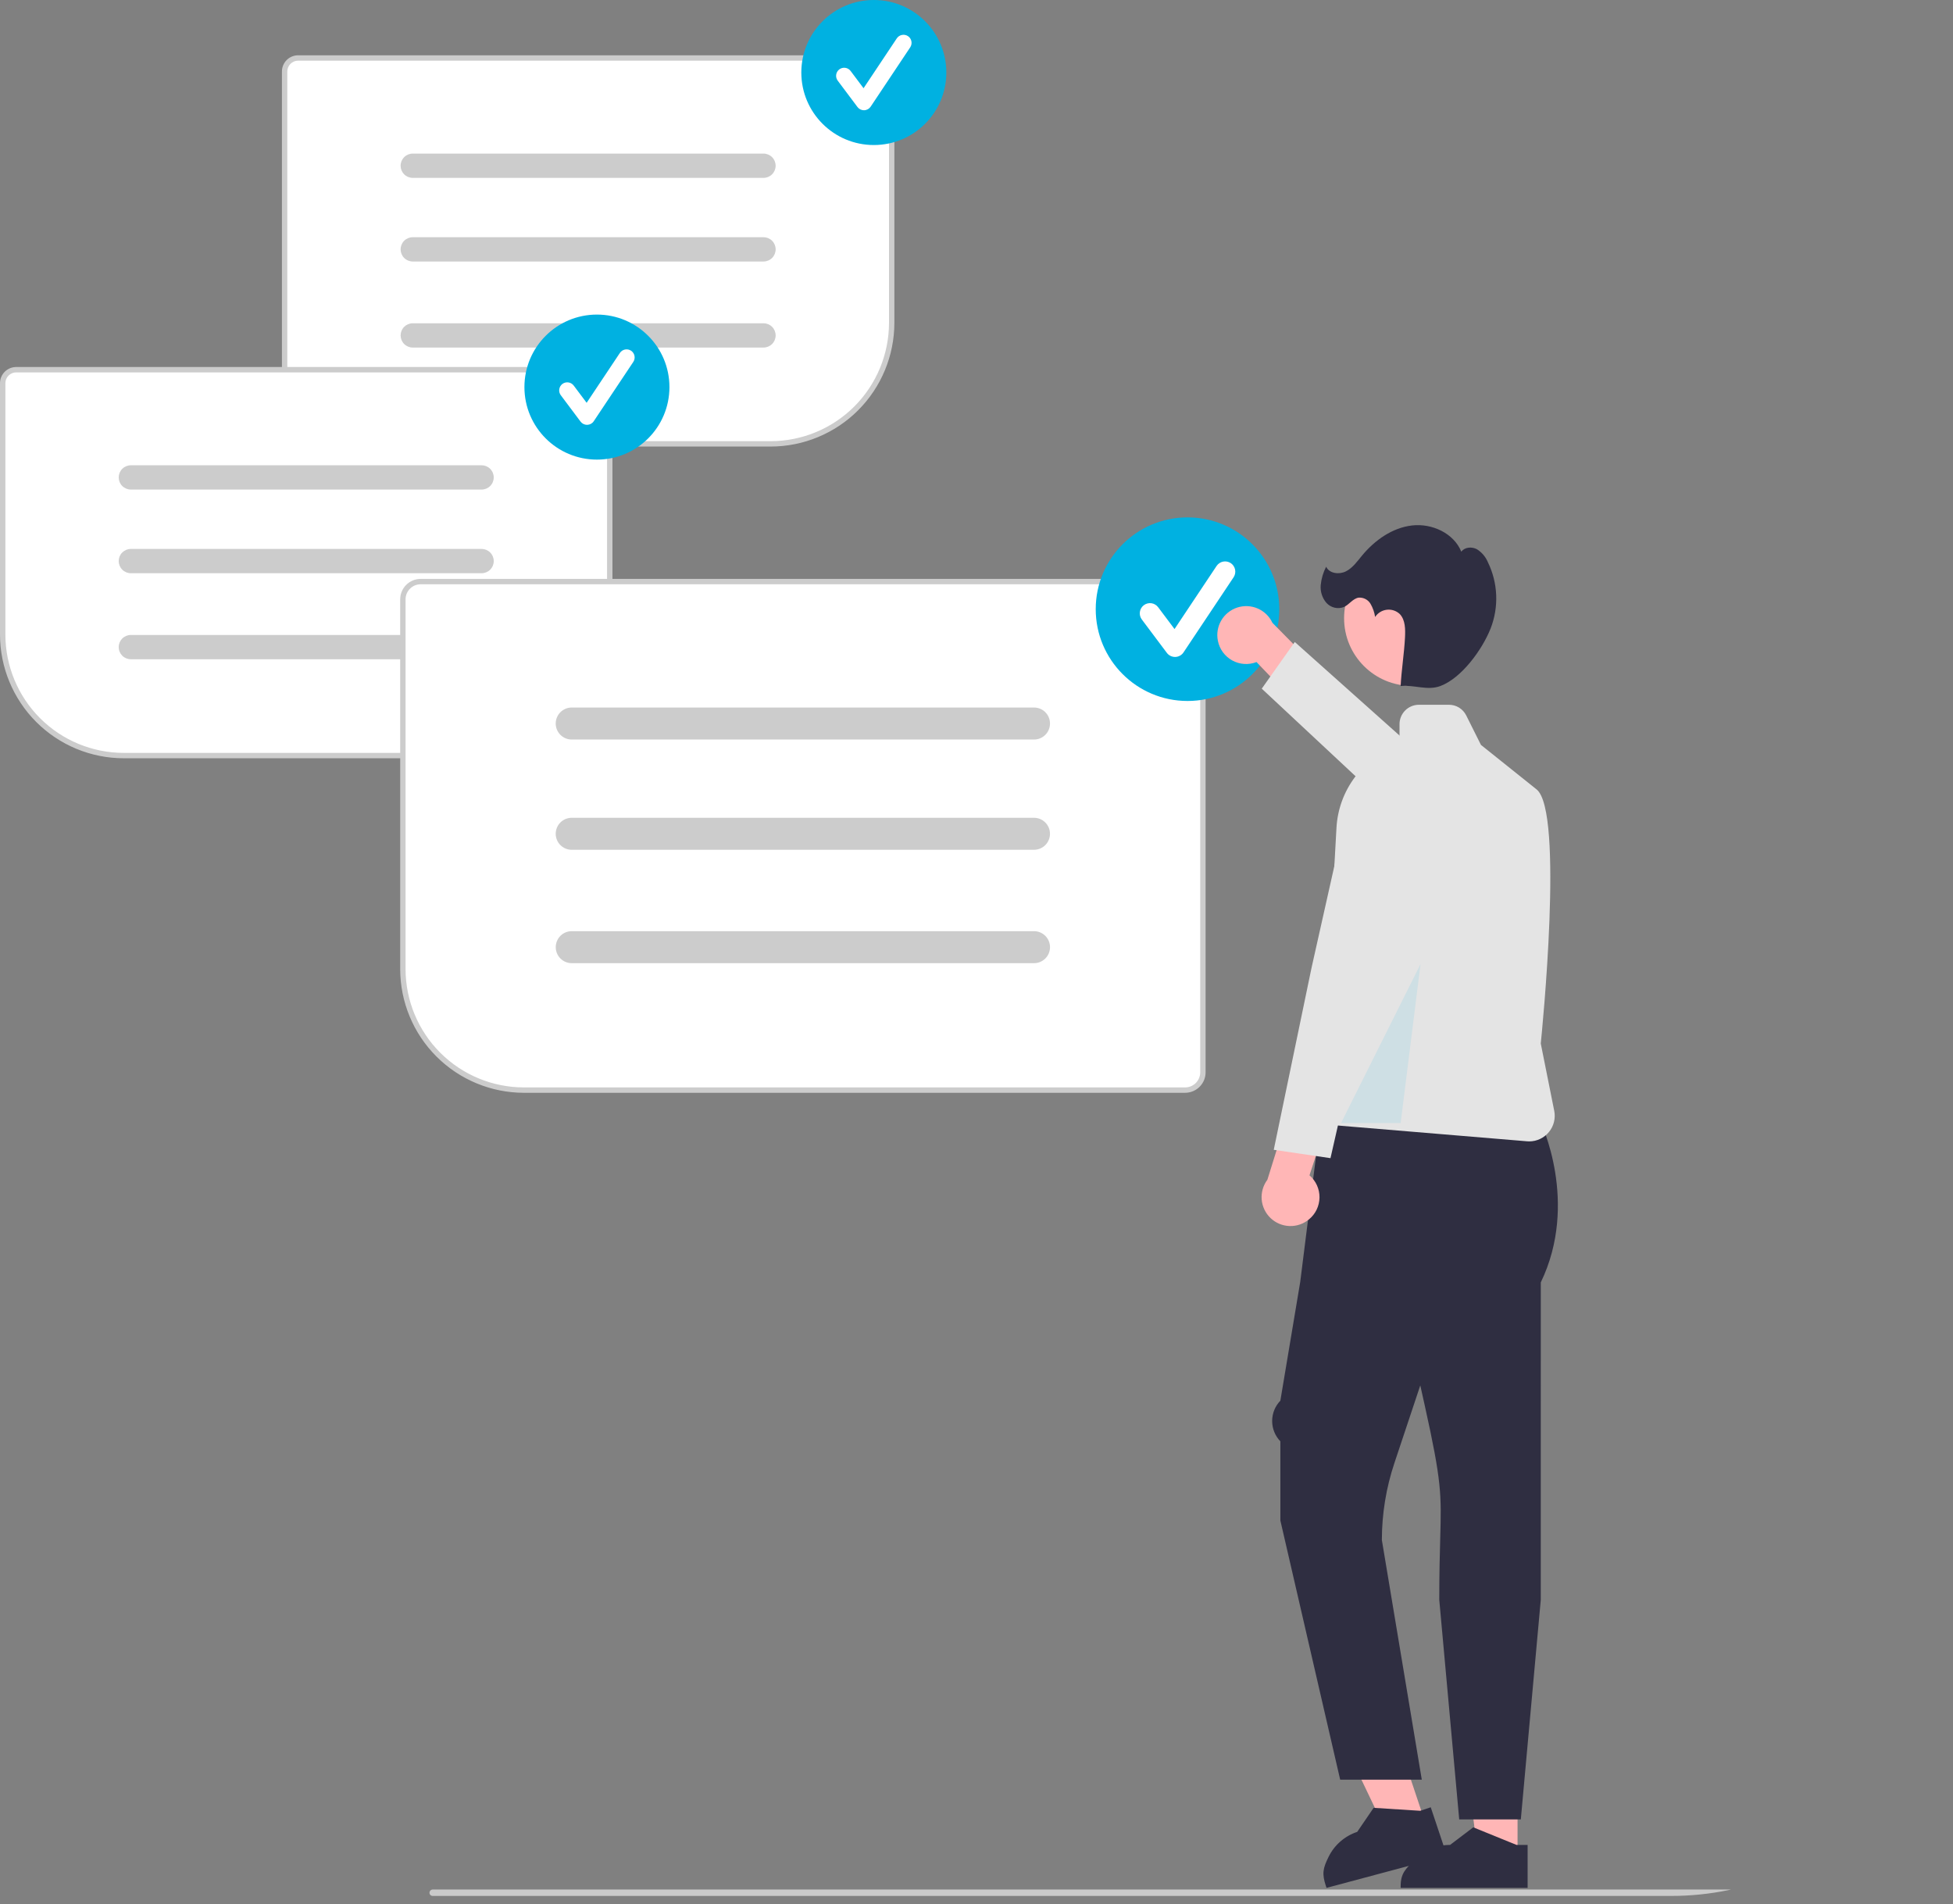 <svg width="159" height="155" viewBox="0 0 159 155" fill="none" xmlns="http://www.w3.org/2000/svg">
<rect x="0" y="0" width="159" height="155" fill="#808080" stroke="none"/>
<g clip-path="url(#clip0_216_6089)">
<path d="M62.747 36.242H24.271C23.951 36.242 23.643 36.115 23.417 35.888C23.191 35.662 23.063 35.355 23.063 35.035V5.82C23.063 5.499 23.191 5.192 23.417 4.966C23.643 4.739 23.951 4.612 24.271 4.612H71.498C71.818 4.612 72.125 4.739 72.352 4.966C72.578 5.192 72.706 5.499 72.706 5.82V26.283C72.703 28.924 71.653 31.455 69.786 33.322C67.919 35.189 65.387 36.239 62.747 36.242Z" fill="white"/>
<path d="M62.746 36.351H24.27C23.921 36.35 23.586 36.212 23.339 35.965C23.092 35.718 22.953 35.383 22.953 35.034V5.819C22.953 5.469 23.092 5.135 23.339 4.888C23.586 4.641 23.921 4.502 24.27 4.501H71.497C71.847 4.502 72.181 4.641 72.428 4.888C72.675 5.135 72.814 5.469 72.814 5.819V26.282C72.811 28.952 71.75 31.511 69.862 33.399C67.975 35.286 65.415 36.348 62.746 36.351ZM24.27 4.939C24.037 4.939 23.813 5.032 23.648 5.197C23.483 5.362 23.391 5.586 23.39 5.819V35.034C23.391 35.267 23.483 35.49 23.648 35.655C23.813 35.82 24.037 35.913 24.27 35.913H62.746C65.299 35.91 67.747 34.895 69.553 33.089C71.358 31.284 72.374 28.836 72.377 26.282V5.819C72.376 5.586 72.284 5.362 72.119 5.197C71.954 5.032 71.73 4.939 71.497 4.939H24.27Z" fill="#CCCCCC"/>
<path d="M62.16 14.48H33.603C33.341 14.48 33.09 14.376 32.904 14.191C32.719 14.005 32.615 13.754 32.615 13.492C32.615 13.229 32.719 12.978 32.904 12.793C33.09 12.607 33.341 12.503 33.603 12.503H62.16C62.422 12.503 62.673 12.608 62.858 12.793C63.043 12.978 63.147 13.23 63.147 13.492C63.147 13.753 63.043 14.005 62.858 14.19C62.673 14.375 62.422 14.48 62.16 14.48Z" fill="#CCCCCC"/>
<path d="M62.16 21.287H33.603C33.341 21.287 33.09 21.183 32.904 20.997C32.719 20.812 32.615 20.56 32.615 20.298C32.615 20.036 32.719 19.785 32.904 19.599C33.09 19.414 33.341 19.31 33.603 19.31H62.16C62.422 19.31 62.673 19.414 62.859 19.599C63.044 19.785 63.148 20.036 63.148 20.298C63.148 20.56 63.044 20.812 62.859 20.997C62.673 21.183 62.422 21.287 62.16 21.287Z" fill="#CCCCCC"/>
<path d="M62.16 28.292H33.603C33.341 28.292 33.09 28.188 32.904 28.003C32.719 27.817 32.615 27.566 32.615 27.304C32.615 27.042 32.719 26.79 32.904 26.605C33.09 26.42 33.341 26.316 33.603 26.316H62.16C62.422 26.316 62.673 26.42 62.859 26.605C63.044 26.79 63.148 27.042 63.148 27.304C63.148 27.566 63.044 27.817 62.859 28.003C62.673 28.188 62.422 28.292 62.16 28.292Z" fill="#CCCCCC"/>
<path d="M71.141 11.806C74.401 11.806 77.044 9.163 77.044 5.903C77.044 2.643 74.401 0 71.141 0C67.881 0 65.238 2.643 65.238 5.903C65.238 9.163 67.881 11.806 71.141 11.806Z" fill="#00B1E1"/>
<path d="M70.337 8.975C70.235 8.975 70.134 8.952 70.043 8.906C69.952 8.86 69.872 8.794 69.811 8.713L68.201 6.565C68.149 6.496 68.112 6.418 68.09 6.334C68.069 6.251 68.064 6.164 68.076 6.079C68.088 5.993 68.117 5.911 68.161 5.837C68.205 5.763 68.263 5.698 68.332 5.646C68.401 5.594 68.48 5.557 68.563 5.535C68.647 5.514 68.734 5.509 68.819 5.521C68.904 5.534 68.987 5.563 69.061 5.606C69.135 5.65 69.2 5.708 69.251 5.777L70.305 7.182L73.011 3.123C73.108 2.978 73.258 2.878 73.429 2.844C73.599 2.809 73.777 2.845 73.922 2.941C74.067 3.038 74.167 3.188 74.201 3.359C74.235 3.529 74.2 3.707 74.104 3.852L70.883 8.683C70.825 8.77 70.746 8.842 70.654 8.893C70.562 8.944 70.46 8.972 70.355 8.975C70.349 8.975 70.343 8.975 70.337 8.975Z" fill="white"/>
<path d="M48.544 61.616H10.068C7.428 61.613 4.896 60.563 3.029 58.696C1.162 56.829 0.112 54.297 0.109 51.657V31.193C0.11 30.873 0.237 30.566 0.463 30.34C0.69 30.113 0.997 29.986 1.317 29.985H48.544C48.864 29.986 49.172 30.113 49.398 30.34C49.624 30.566 49.752 30.873 49.752 31.193V60.408C49.752 60.728 49.624 61.035 49.398 61.262C49.172 61.488 48.864 61.616 48.544 61.616Z" fill="white"/>
<path d="M48.545 61.726H10.069C7.399 61.723 4.84 60.661 2.952 58.773C1.065 56.886 0.003 54.327 0 51.657V31.193C0 30.844 0.139 30.509 0.386 30.262C0.633 30.015 0.968 29.877 1.317 29.876H48.545C48.894 29.877 49.229 30.015 49.476 30.262C49.723 30.509 49.861 30.844 49.862 31.193V60.408C49.861 60.758 49.723 61.093 49.476 61.34C49.229 61.587 48.894 61.725 48.545 61.726ZM1.317 30.314C1.084 30.314 0.861 30.407 0.696 30.572C0.531 30.737 0.438 30.96 0.438 31.193V51.657C0.441 54.211 1.456 56.659 3.262 58.464C5.067 60.27 7.515 61.285 10.069 61.288H48.545C48.778 61.288 49.001 61.195 49.166 61.03C49.331 60.865 49.424 60.642 49.424 60.408V31.193C49.424 30.96 49.331 30.737 49.166 30.572C49.001 30.407 48.778 30.314 48.545 30.314H1.317Z" fill="#CCCCCC"/>
<path d="M39.208 39.852H10.652C10.39 39.852 10.139 39.748 9.953 39.563C9.768 39.378 9.664 39.126 9.664 38.864C9.664 38.602 9.768 38.35 9.953 38.165C10.139 37.98 10.39 37.876 10.652 37.876H39.208C39.47 37.876 39.722 37.98 39.907 38.165C40.093 38.35 40.197 38.602 40.197 38.864C40.197 39.126 40.093 39.378 39.907 39.563C39.722 39.748 39.47 39.852 39.208 39.852Z" fill="#CCCCCC"/>
<path d="M39.208 46.663H10.652C10.39 46.663 10.139 46.558 9.953 46.373C9.768 46.188 9.664 45.936 9.664 45.674C9.664 45.412 9.768 45.16 9.953 44.975C10.139 44.79 10.39 44.686 10.652 44.686H39.208C39.47 44.686 39.722 44.79 39.907 44.975C40.093 45.16 40.197 45.412 40.197 45.674C40.197 45.936 40.093 46.188 39.907 46.373C39.722 46.558 39.47 46.663 39.208 46.663Z" fill="#CCCCCC"/>
<path d="M39.208 53.665H10.652C10.39 53.665 10.139 53.561 9.953 53.376C9.768 53.19 9.664 52.939 9.664 52.676C9.664 52.414 9.768 52.163 9.953 51.978C10.139 51.792 10.39 51.688 10.652 51.688H39.208C39.47 51.688 39.722 51.792 39.907 51.978C40.093 52.163 40.197 52.414 40.197 52.676C40.197 52.939 40.093 53.19 39.907 53.376C39.722 53.561 39.47 53.665 39.208 53.665Z" fill="#CCCCCC"/>
<path d="M48.598 37.414C51.858 37.414 54.501 34.771 54.501 31.511C54.501 28.251 51.858 25.608 48.598 25.608C45.338 25.608 42.695 28.251 42.695 31.511C42.695 34.771 45.338 37.414 48.598 37.414Z" fill="#00B1E1"/>
<path d="M47.792 34.584C47.69 34.584 47.589 34.56 47.498 34.514C47.407 34.469 47.328 34.402 47.266 34.321L45.656 32.174C45.604 32.105 45.567 32.026 45.545 31.943C45.524 31.859 45.519 31.772 45.531 31.687C45.544 31.602 45.572 31.519 45.616 31.445C45.66 31.371 45.718 31.306 45.787 31.254C45.856 31.203 45.935 31.165 46.018 31.144C46.102 31.122 46.189 31.117 46.274 31.13C46.359 31.142 46.442 31.171 46.516 31.215C46.59 31.259 46.655 31.317 46.707 31.386L47.76 32.79L50.466 28.732C50.563 28.587 50.713 28.486 50.884 28.452C51.054 28.418 51.232 28.453 51.377 28.549C51.522 28.646 51.622 28.796 51.656 28.967C51.691 29.138 51.655 29.315 51.559 29.46L48.338 34.291C48.28 34.379 48.201 34.451 48.109 34.502C48.018 34.552 47.915 34.58 47.81 34.583C47.804 34.584 47.798 34.584 47.792 34.584Z" fill="white"/>
<path d="M96.485 88.848H42.648C40.007 88.845 37.476 87.795 35.609 85.928C33.742 84.061 32.692 81.529 32.689 78.889V48.79C32.689 48.377 32.853 47.981 33.145 47.69C33.437 47.398 33.833 47.234 34.246 47.233H96.485C96.897 47.234 97.293 47.398 97.585 47.69C97.877 47.981 98.041 48.377 98.041 48.79V87.291C98.041 87.704 97.877 88.1 97.585 88.391C97.293 88.683 96.897 88.848 96.485 88.848Z" fill="white"/>
<path d="M96.486 88.958H42.649C39.98 88.955 37.42 87.893 35.533 86.005C33.645 84.118 32.584 81.559 32.581 78.889V48.79C32.581 48.348 32.757 47.925 33.069 47.612C33.382 47.3 33.805 47.124 34.247 47.124H96.486C96.928 47.124 97.351 47.3 97.663 47.612C97.976 47.925 98.152 48.348 98.152 48.79V87.291C98.152 87.733 97.976 88.157 97.663 88.469C97.351 88.781 96.928 88.957 96.486 88.958ZM34.247 47.562C33.921 47.562 33.609 47.692 33.379 47.922C33.148 48.152 33.019 48.465 33.018 48.79V78.889C33.021 81.443 34.037 83.891 35.842 85.696C37.648 87.502 40.096 88.517 42.649 88.52H96.486C96.812 88.52 97.124 88.39 97.354 88.16C97.584 87.929 97.714 87.617 97.714 87.291V48.79C97.714 48.465 97.584 48.152 97.354 47.922C97.124 47.692 96.812 47.562 96.486 47.562H34.247Z" fill="#CCCCCC"/>
<path d="M84.18 60.2H46.547C46.376 60.201 46.206 60.167 46.048 60.102C45.889 60.036 45.746 59.941 45.625 59.82C45.503 59.699 45.407 59.555 45.342 59.397C45.276 59.239 45.242 59.069 45.242 58.898C45.242 58.727 45.276 58.557 45.342 58.399C45.407 58.241 45.503 58.097 45.625 57.976C45.746 57.855 45.889 57.759 46.048 57.694C46.206 57.629 46.376 57.595 46.547 57.595H84.18C84.351 57.595 84.52 57.629 84.679 57.694C84.837 57.759 84.981 57.855 85.102 57.976C85.223 58.097 85.319 58.241 85.385 58.399C85.45 58.557 85.484 58.727 85.484 58.898C85.484 59.069 85.45 59.239 85.385 59.397C85.319 59.555 85.223 59.699 85.102 59.82C84.981 59.941 84.837 60.036 84.679 60.102C84.52 60.167 84.351 60.201 84.18 60.2Z" fill="#CCCCCC"/>
<path d="M84.18 69.176H46.547C46.376 69.177 46.206 69.143 46.048 69.078C45.889 69.012 45.746 68.916 45.625 68.795C45.503 68.674 45.407 68.531 45.342 68.373C45.276 68.214 45.242 68.045 45.242 67.874C45.242 67.702 45.276 67.533 45.342 67.375C45.407 67.217 45.503 67.073 45.625 66.952C45.746 66.831 45.889 66.735 46.048 66.67C46.206 66.604 46.376 66.571 46.547 66.571H84.18C84.525 66.571 84.856 66.708 85.101 66.953C85.345 67.197 85.482 67.528 85.482 67.874C85.482 68.219 85.345 68.55 85.101 68.795C84.856 69.039 84.525 69.176 84.18 69.176Z" fill="#CCCCCC"/>
<path d="M84.18 78.406H46.547C46.202 78.406 45.87 78.269 45.626 78.025C45.382 77.78 45.245 77.449 45.245 77.104C45.245 76.758 45.382 76.427 45.626 76.182C45.87 75.938 46.202 75.801 46.547 75.801H84.18C84.351 75.801 84.521 75.834 84.679 75.9C84.838 75.965 84.981 76.061 85.102 76.182C85.224 76.303 85.32 76.447 85.385 76.605C85.451 76.763 85.485 76.932 85.485 77.104C85.485 77.275 85.451 77.444 85.385 77.603C85.32 77.761 85.224 77.904 85.102 78.025C84.981 78.146 84.838 78.242 84.679 78.308C84.521 78.373 84.351 78.406 84.18 78.406Z" fill="#CCCCCC"/>
<path d="M96.679 57.062C100.806 57.062 104.151 53.717 104.151 49.59C104.151 45.463 100.806 42.117 96.679 42.117C92.552 42.117 89.207 45.463 89.207 49.59C89.207 53.717 92.552 57.062 96.679 57.062Z" fill="#00B1E1"/>
<path d="M95.662 53.478C95.533 53.478 95.406 53.448 95.29 53.39C95.175 53.333 95.074 53.249 94.997 53.146L92.959 50.428C92.893 50.34 92.845 50.241 92.818 50.135C92.791 50.029 92.785 49.919 92.801 49.811C92.816 49.703 92.853 49.599 92.908 49.505C92.964 49.411 93.037 49.329 93.125 49.264C93.212 49.198 93.311 49.151 93.417 49.124C93.523 49.096 93.633 49.09 93.741 49.106C93.849 49.121 93.953 49.158 94.047 49.214C94.141 49.269 94.223 49.343 94.288 49.43L95.622 51.208L99.047 46.07C99.17 45.887 99.36 45.76 99.576 45.717C99.792 45.674 100.016 45.718 100.2 45.84C100.383 45.963 100.51 46.153 100.553 46.369C100.597 46.584 100.553 46.809 100.431 46.992L96.354 53.108C96.28 53.219 96.181 53.31 96.064 53.374C95.948 53.439 95.818 53.474 95.685 53.478C95.677 53.478 95.67 53.478 95.662 53.478Z" fill="white"/>
<path d="M116.036 148.374L112.996 149.391L107.628 138.148L112.115 136.647L116.036 148.374Z" fill="#FFB6B6"/>
<path d="M117.799 151.059L107.997 153.681L107.955 153.557C107.615 152.538 107.691 152.104 108.171 151.142C108.405 150.668 108.731 150.246 109.13 149.899C109.529 149.553 109.993 149.288 110.495 149.122L110.495 149.122L111.831 147.165L115.626 147.406L116.482 147.12L117.799 151.059Z" fill="#2F2E41"/>
<path d="M123.549 151.23H120.343L118.818 138.865L123.549 138.865L123.549 151.23Z" fill="#FFB6B6"/>
<path d="M124.368 153.681L114.031 153.681V153.55C114.031 152.476 114.45 152.122 115.21 151.362C115.583 150.987 116.026 150.69 116.514 150.488C117.002 150.286 117.526 150.182 118.054 150.184H118.055L119.943 148.751L123.465 150.184L124.368 150.184L124.368 153.681Z" fill="#2F2E41"/>
<path d="M99.152 52.163C99.218 52.499 99.357 52.816 99.559 53.093C99.761 53.369 100.021 53.598 100.321 53.763C100.621 53.928 100.953 54.025 101.295 54.048C101.636 54.071 101.978 54.018 102.297 53.894L105.998 57.758L108.895 56.081L103.592 50.699C103.348 50.176 102.921 49.762 102.392 49.533C101.863 49.305 101.269 49.279 100.721 49.459C100.174 49.64 99.712 50.015 99.423 50.513C99.134 51.011 99.037 51.599 99.152 52.163Z" fill="#FFB6B6"/>
<path d="M123.102 71.592L124.77 69.866L115.123 60.93L105.412 52.26L102.723 56.06L112.898 65.558L123.102 71.592Z" fill="#E4E4E4"/>
<path d="M117.175 130.229C117.175 128.059 117.218 126.512 117.252 125.269C117.353 121.63 117.38 120.652 115.988 114.386L115.63 112.777L113.521 119.104C112.848 121.122 112.503 123.235 112.502 125.363L115.753 144.872H109.108L104.24 123.781L104.238 117.329C103.809 116.885 103.57 116.292 103.57 115.675C103.57 115.058 103.809 114.465 104.238 114.021L105.855 104.356L107.492 91.329H125.42C125.42 91.329 128.584 97.887 125.44 104.393L125.439 130.237L123.815 148.106H118.799L117.175 130.229Z" fill="#2F2E41"/>
<path d="M124.323 92.906L107.554 91.509L107.467 91.502L108.805 67.413C108.883 65.898 109.415 64.442 110.33 63.233C111.246 62.024 112.503 61.117 113.939 60.631V58.945C113.94 58.528 114.106 58.128 114.401 57.833C114.696 57.538 115.096 57.372 115.513 57.371H117.963C118.256 57.37 118.543 57.451 118.792 57.605C119.04 57.759 119.241 57.979 119.371 58.241L120.569 60.638L125.1 64.262C127.337 66.052 125.536 84 125.439 84.947L126.535 90.425C126.595 90.727 126.588 91.038 126.514 91.336C126.44 91.634 126.3 91.912 126.106 92.15C125.911 92.388 125.666 92.58 125.389 92.712C125.111 92.844 124.808 92.913 124.5 92.914C124.441 92.914 124.382 92.911 124.323 92.906Z" fill="#E4E4E4"/>
<path d="M106.564 99.265C106.83 99.049 107.044 98.777 107.193 98.469C107.341 98.16 107.42 97.823 107.425 97.481C107.429 97.139 107.358 96.8 107.217 96.488C107.076 96.176 106.868 95.899 106.609 95.676L108.273 90.591L105.429 88.826L103.18 96.04C102.835 96.501 102.67 97.073 102.718 97.647C102.766 98.221 103.023 98.758 103.44 99.156C103.857 99.553 104.405 99.784 104.981 99.804C105.557 99.825 106.121 99.633 106.564 99.265Z" fill="#FFB6B6"/>
<path d="M112.415 64.697L110.106 63.927L106.772 78.804L103.7 93.599L108.319 94.279L111.901 78.548L112.415 64.697Z" fill="#E4E4E4"/>
<path d="M114.935 55.833C117.976 55.833 120.442 53.367 120.442 50.325C120.442 47.283 117.976 44.818 114.935 44.818C111.893 44.818 109.427 47.283 109.427 50.325C109.427 53.367 111.893 55.833 114.935 55.833Z" fill="#FFB6B6"/>
<path d="M107.524 47.628C107.575 47.106 107.725 46.599 107.965 46.133C108.223 46.692 109.026 46.789 109.575 46.511C110.125 46.232 110.493 45.703 110.886 45.228C111.923 43.975 113.348 42.959 114.964 42.774C116.579 42.589 118.36 43.404 118.97 44.911C119.244 44.531 119.829 44.489 120.242 44.71C120.641 44.962 120.953 45.331 121.134 45.767C121.541 46.601 121.771 47.51 121.809 48.437C121.848 49.364 121.694 50.29 121.358 51.155C120.678 52.876 118.998 55.196 117.265 55.845C116.213 56.24 115.15 55.735 114.031 55.845C114.089 54.624 114.326 53.117 114.385 51.896C114.417 51.227 114.421 50.478 113.965 49.989C113.825 49.856 113.657 49.755 113.474 49.694C113.29 49.633 113.096 49.613 112.904 49.636C112.712 49.658 112.527 49.722 112.363 49.824C112.199 49.925 112.059 50.062 111.953 50.224C111.896 49.844 111.768 49.478 111.575 49.147C111.476 48.982 111.333 48.849 111.162 48.761C110.991 48.673 110.799 48.635 110.608 48.651C110.14 48.728 109.852 49.207 109.423 49.408C109.179 49.506 108.912 49.527 108.656 49.468C108.4 49.409 108.169 49.274 107.992 49.08C107.82 48.882 107.69 48.651 107.61 48.402C107.53 48.152 107.501 47.889 107.524 47.628Z" fill="#2F2E41"/>
<path opacity="0.1" d="M115.649 78.484L109.18 91.42H114.032L115.649 78.484Z" fill="#00B1E1"/>
<path d="M158.999 154.077C158.999 154.111 158.992 154.145 158.979 154.177C158.966 154.208 158.947 154.237 158.923 154.261C158.899 154.285 158.87 154.305 158.838 154.318C158.807 154.331 158.773 154.337 158.739 154.337H35.226C35.157 154.337 35.091 154.31 35.042 154.261C34.993 154.212 34.966 154.146 34.966 154.077C34.966 154.008 34.993 153.941 35.042 153.893C35.091 153.844 35.157 153.816 35.226 153.816H158.739C158.773 153.816 158.807 153.823 158.838 153.836C158.87 153.849 158.899 153.868 158.923 153.892C158.947 153.917 158.966 153.945 158.979 153.977C158.992 154.009 158.999 154.043 158.999 154.077Z" fill="#CACACA"/>
</g>
<defs>
<clipPath id="clip0_216_6089">
<rect width="159" height="154.337" rx="22.947" fill="white"/>
</clipPath>
</defs>
</svg>
